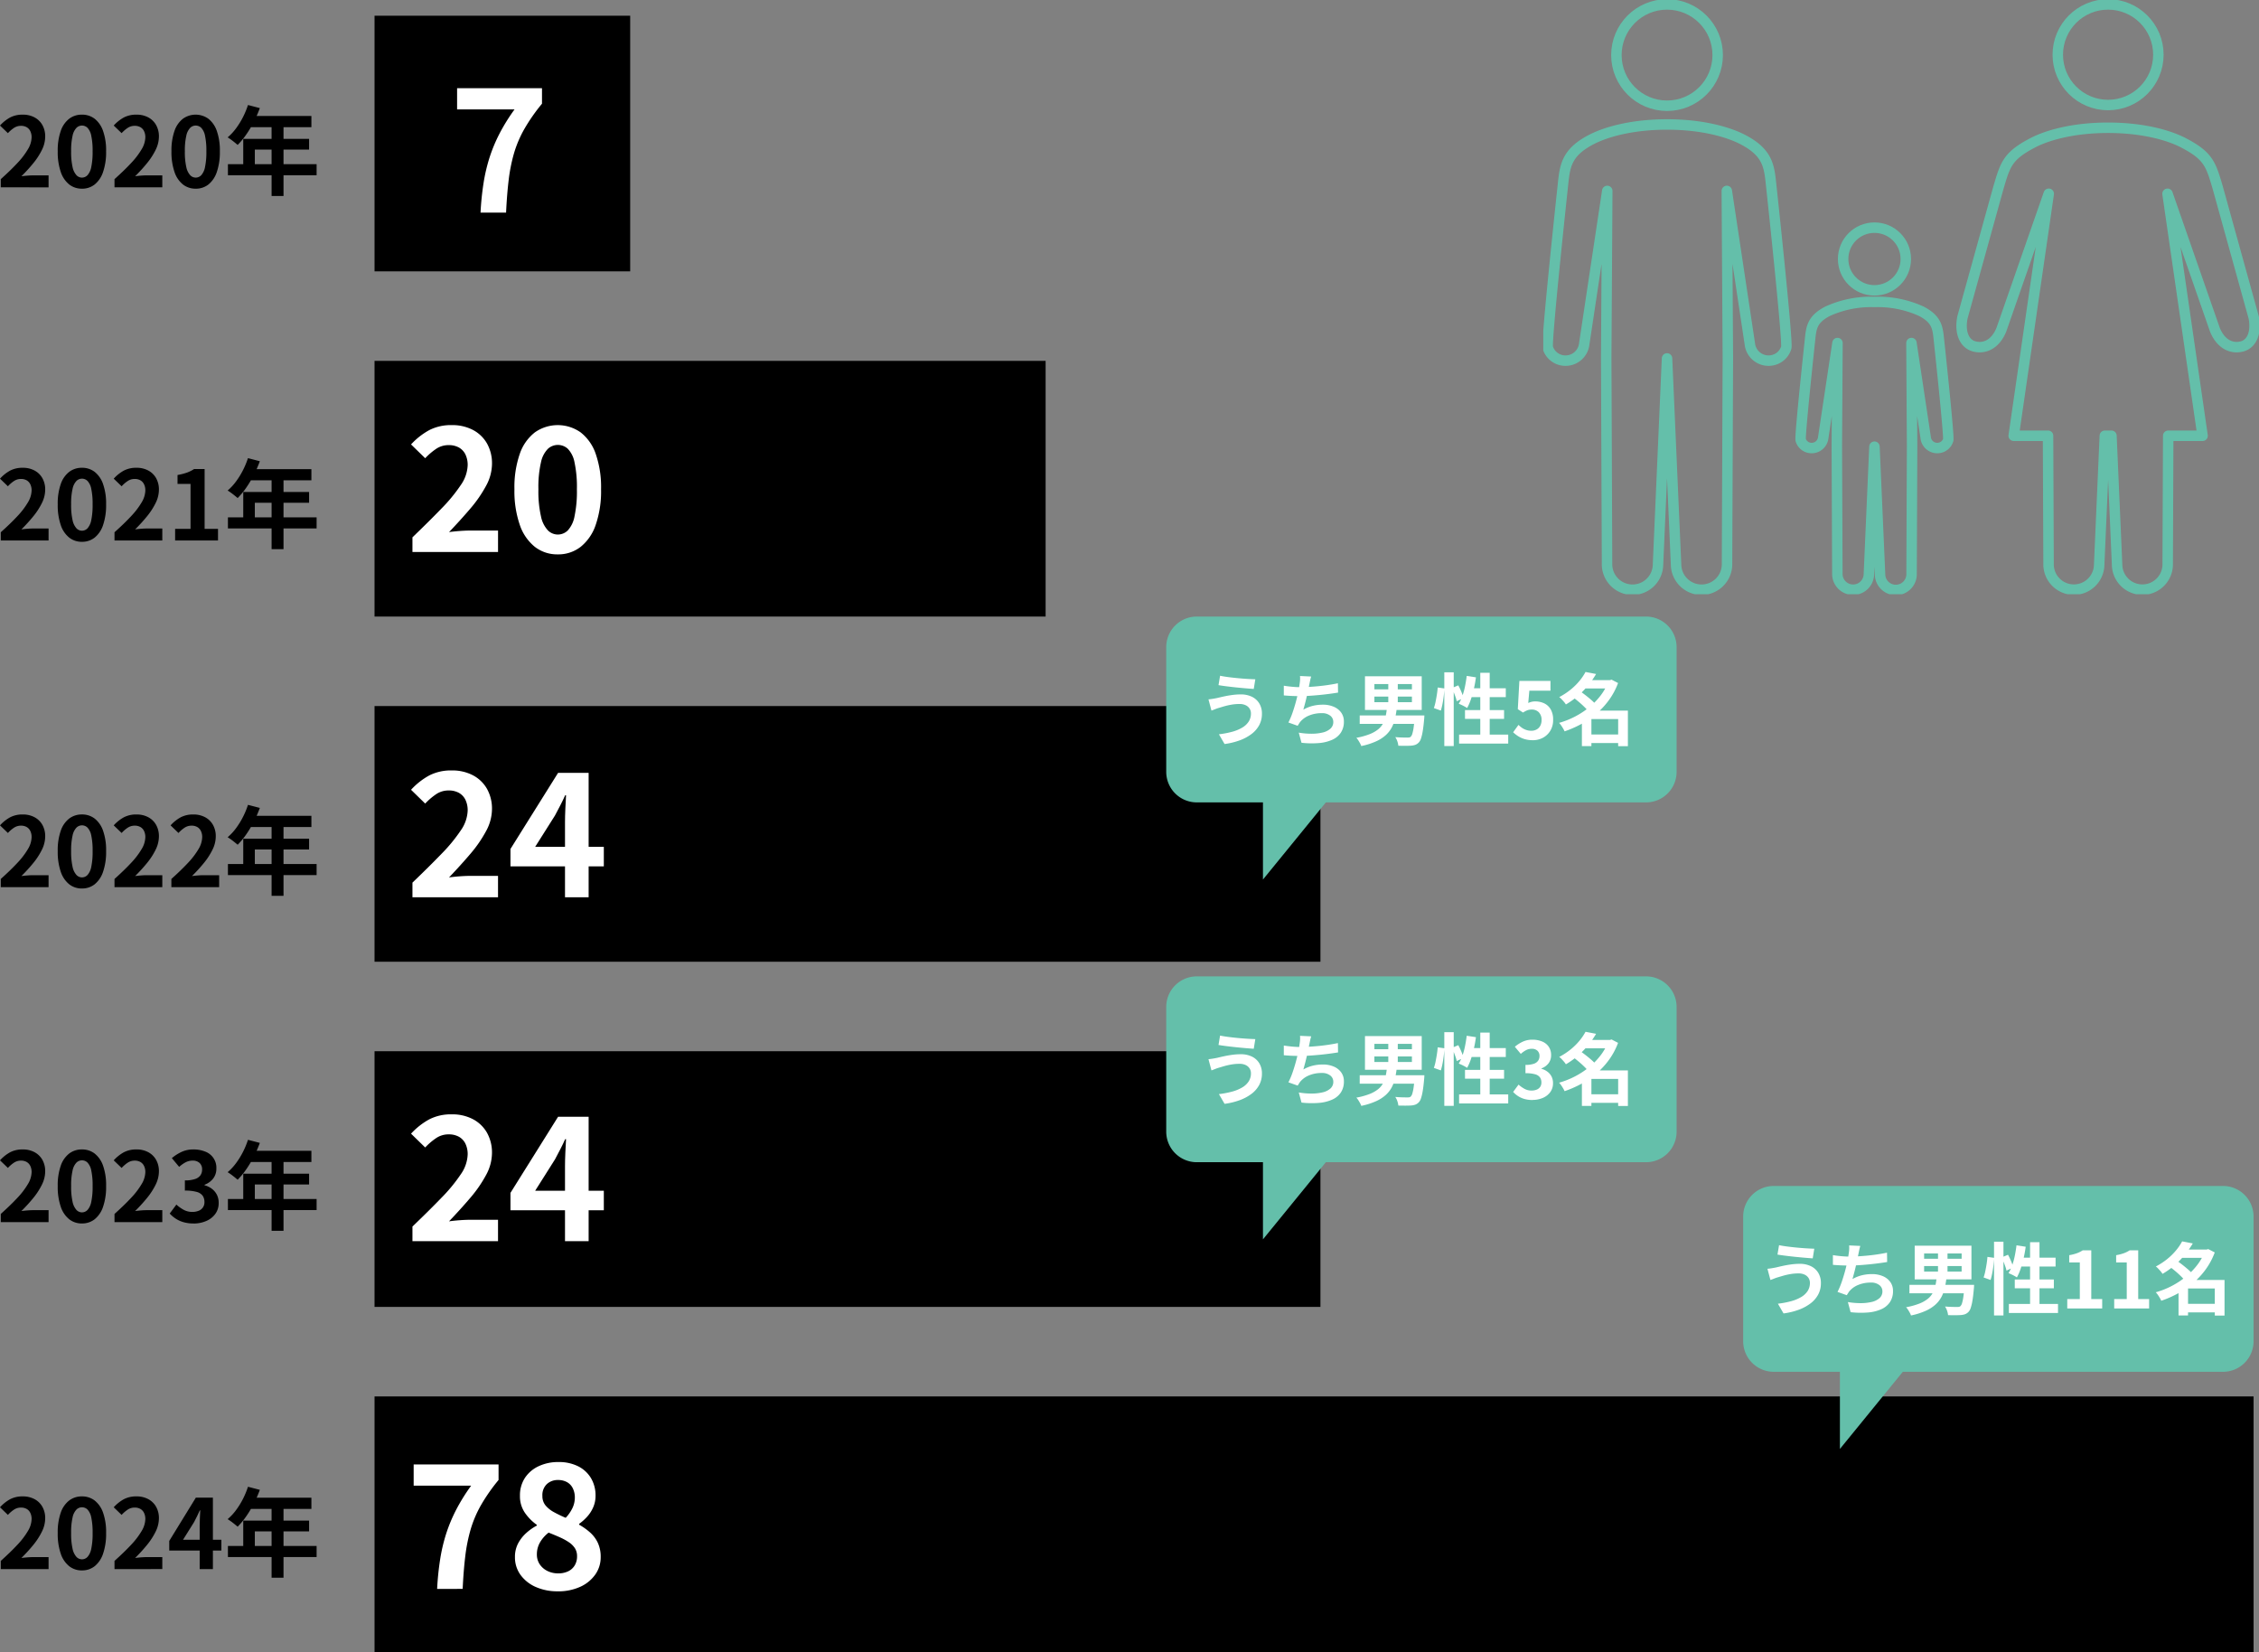 <svg xmlns="http://www.w3.org/2000/svg" xmlns:xlink="http://www.w3.org/1999/xlink" width="431.865" height="315.796" viewBox="0 0 431.865 315.796">
  <rect x="0" y="0" width="431.865" height="315.796" fill="#808080" stroke="none"/>
  <defs>
    <clipPath id="clip-path">
      <rect id="長方形_3092" data-name="長方形 3092" width="136.829" height="113.591" fill="none" stroke="#707070" stroke-width="2"/>
    </clipPath>
    <clipPath id="clip-path-2">
      <rect id="長方形_4153" data-name="長方形 4153" width="430.827" height="312.796" fill="none"/>
    </clipPath>
  </defs>
  <g id="グループ_8133" data-name="グループ 8133" transform="translate(-732 -2647)">
    <g id="グループ_7088" data-name="グループ 7088" transform="translate(1027.036 2647)">
      <g id="グループ_7087" data-name="グループ 7087" clip-path="url(#clip-path)">
        <circle id="楕円形_316" data-name="楕円形 316" cx="9.615" cy="9.615" r="9.615" transform="translate(98.362 0.844)" fill="none" stroke="#64bfaa" stroke-linecap="round" stroke-linejoin="round" stroke-width="2"/>
        <path id="パス_34064" data-name="パス 34064" d="M150.559,65.178l-6.885-24.833c-1.322-4.449-1.737-6.042-6.58-8.56-2.611-1.358-7.522-2.862-14.376-2.862s-11.766,1.5-14.376,2.862c-4.843,2.518-5.258,4.111-6.58,8.56L94.876,65.178c-.546,2.738.271,4.984,2.2,5.526,1.89.531,4.028-.264,5.23-3.15l9.067-26.012-6.7,46.255h6.567l.1,24.48a4.838,4.838,0,1,0,9.675.193l1.08-24.672h1.267l1.079,24.672a4.838,4.838,0,1,0,9.675-.193l.1-24.48h6.567l-6.7-46.254h0l9.066,26.012c1.2,2.886,3.341,3.681,5.231,3.15C150.288,70.163,151.1,67.917,150.559,65.178Z" transform="translate(-14.741 -4.502)" fill="none" stroke="#64bfaa" stroke-linecap="round" stroke-linejoin="round" stroke-width="2"/>
        <circle id="楕円形_317" data-name="楕円形 317" cx="9.683" cy="9.683" r="9.683" transform="translate(13.978 0.845)" fill="none" stroke="#64bfaa" stroke-linecap="round" stroke-linejoin="round" stroke-width="2"/>
        <path id="パス_34065" data-name="パス 34065" d="M23.815,72.9l1.727,39.414a4.873,4.873,0,1,0,9.744-.194l.158-39.45h0l-.2-31.789,4.4,29.234A3.594,3.594,0,0,0,43.612,73.3a3.5,3.5,0,0,0,3-2.473c.323-1.272-2.872-30.909-2.872-30.909-.388-3.683-.566-6.323-5.444-8.859-2.629-1.368-7.576-2.882-14.479-2.882S11.967,29.69,9.337,31.058c-4.877,2.536-5.055,5.176-5.443,8.859,0,0-3.194,29.636-2.872,30.909a3.5,3.5,0,0,0,3,2.473,3.594,3.594,0,0,0,3.966-3.182l4.4-29.234-.2,31.789h0l.158,39.45a4.873,4.873,0,1,0,9.744.194Z" transform="translate(-0.156 -4.385)" fill="none" stroke="#64bfaa" stroke-linecap="round" stroke-linejoin="round" stroke-width="2"/>
        <circle id="楕円形_318" data-name="楕円形 318" cx="5.991" cy="5.991" r="5.991" transform="translate(57.324 43.516)" fill="none" stroke="#64bfaa" stroke-linecap="round" stroke-linejoin="round" stroke-width="2"/>
        <path id="パス_34066" data-name="パス 34066" d="M72.382,96.021l1.068,24.384a3.015,3.015,0,1,0,6.028-.12l.1-24.407h0l-.122-19.667L82.176,94.3a2.225,2.225,0,0,0,2.454,1.969,2.168,2.168,0,0,0,1.855-1.53c.2-.788-1.777-19.123-1.777-19.123-.24-2.278-.35-3.912-3.367-5.481a20.112,20.112,0,0,0-8.958-1.783,20.11,20.11,0,0,0-8.958,1.783c-3.018,1.569-3.128,3.2-3.367,5.481,0,0-1.977,18.335-1.777,19.123a2.17,2.17,0,0,0,1.856,1.53A2.226,2.226,0,0,0,62.59,94.3l2.721-18.086-.122,19.667h0l.1,24.407a3.015,3.015,0,1,0,6.029.12Z" transform="translate(-9.068 -10.638)" fill="none" stroke="#64bfaa" stroke-linecap="round" stroke-linejoin="round" stroke-width="2"/>
      </g>
    </g>
    <g id="グループ_8101" data-name="グループ 8101" transform="translate(732 2650)" clip-path="url(#clip-path-2)">
      <path id="パス_37205" data-name="パス 37205" d="M.148,29.374V27.807q1.86-1.659,3.178-3.077a14.729,14.729,0,0,0,2.017-2.644,4.641,4.641,0,0,0,.7-2.275A2.64,2.64,0,0,0,5.8,18.651a1.737,1.737,0,0,0-.69-.765A2.153,2.153,0,0,0,4,17.618a2.375,2.375,0,0,0-1.355.415,6.108,6.108,0,0,0-1.133.985L0,17.563a7.415,7.415,0,0,1,1.962-1.557,5.079,5.079,0,0,1,2.386-.525,4.647,4.647,0,0,1,2.257.525,3.744,3.744,0,0,1,1.5,1.465,4.387,4.387,0,0,1,.535,2.21A5.765,5.765,0,0,1,8.024,22.2a13.136,13.136,0,0,1-1.648,2.551,30.508,30.508,0,0,1-2.285,2.506q.535-.073,1.151-.12t1.1-.046H9.286v2.285Z" transform="translate(0 3.435)"/>
      <path id="パス_37206" data-name="パス 37206" d="M13.657,29.631a3.855,3.855,0,0,1-2.423-.8,5.138,5.138,0,0,1-1.621-2.395,11.658,11.658,0,0,1-.58-3.951,11.285,11.285,0,0,1,.58-3.9,4.968,4.968,0,0,1,1.621-2.33,3.945,3.945,0,0,1,2.423-.775,3.913,3.913,0,0,1,2.433.783A5.057,5.057,0,0,1,17.7,18.6a11.168,11.168,0,0,1,.58,3.888,11.628,11.628,0,0,1-.58,3.951,5.161,5.161,0,0,1-1.612,2.395,3.846,3.846,0,0,1-2.433.8m0-2.119a1.463,1.463,0,0,0,1.069-.461,3.261,3.261,0,0,0,.718-1.555,13.771,13.771,0,0,0,.258-3.013,13.4,13.4,0,0,0-.258-2.976A3.038,3.038,0,0,0,14.726,18a1.5,1.5,0,0,0-2.11,0,3.079,3.079,0,0,0-.745,1.51,12.543,12.543,0,0,0-.276,2.976A12.887,12.887,0,0,0,11.87,25.5a3.3,3.3,0,0,0,.745,1.555,1.455,1.455,0,0,0,1.041.461" transform="translate(2.004 3.435)"/>
      <path id="パス_37207" data-name="パス 37207" d="M17.942,29.374V27.807q1.86-1.659,3.178-3.077a14.729,14.729,0,0,0,2.017-2.644,4.641,4.641,0,0,0,.7-2.275,2.64,2.64,0,0,0-.241-1.161,1.737,1.737,0,0,0-.69-.765,2.153,2.153,0,0,0-1.114-.268,2.375,2.375,0,0,0-1.355.415,6.108,6.108,0,0,0-1.133.985l-1.511-1.455a7.415,7.415,0,0,1,1.962-1.557,5.079,5.079,0,0,1,2.386-.525,4.647,4.647,0,0,1,2.257.525,3.744,3.744,0,0,1,1.5,1.465,4.387,4.387,0,0,1,.535,2.21,5.765,5.765,0,0,1-.618,2.516,13.136,13.136,0,0,1-1.648,2.551,30.508,30.508,0,0,1-2.285,2.506q.535-.073,1.151-.12t1.1-.046H27.08v2.285Z" transform="translate(3.948 3.435)"/>
      <path id="パス_37208" data-name="パス 37208" d="M31.451,29.631a3.855,3.855,0,0,1-2.423-.8,5.138,5.138,0,0,1-1.621-2.395,11.658,11.658,0,0,1-.58-3.951,11.285,11.285,0,0,1,.58-3.9,4.968,4.968,0,0,1,1.621-2.33,4.173,4.173,0,0,1,4.856.009A5.057,5.057,0,0,1,35.5,18.6a11.168,11.168,0,0,1,.58,3.888,11.628,11.628,0,0,1-.58,3.951,5.161,5.161,0,0,1-1.612,2.395,3.846,3.846,0,0,1-2.433.8m0-2.119a1.463,1.463,0,0,0,1.069-.461,3.261,3.261,0,0,0,.718-1.555,13.771,13.771,0,0,0,.258-3.013,13.4,13.4,0,0,0-.258-2.976A3.038,3.038,0,0,0,32.52,18a1.5,1.5,0,0,0-2.11,0,3.079,3.079,0,0,0-.745,1.51,12.543,12.543,0,0,0-.276,2.976,12.887,12.887,0,0,0,.276,3.013,3.3,3.3,0,0,0,.745,1.555,1.455,1.455,0,0,0,1.041.461" transform="translate(5.952 3.435)"/>
      <path id="パス_37209" data-name="パス 37209" d="M39.506,13.973l2.267.59A23.445,23.445,0,0,1,40.6,17.234a20.691,20.691,0,0,1-1.455,2.424A14.731,14.731,0,0,1,37.534,21.6c-.148-.123-.337-.28-.571-.47s-.47-.371-.71-.545-.451-.312-.635-.423a10.334,10.334,0,0,0,1.585-1.7,14.863,14.863,0,0,0,1.326-2.137,15.734,15.734,0,0,0,.977-2.35M35.673,25.286H52.625V27.4H35.673ZM38.6,20.44H51.187V22.5H40.815v3.87H38.6Zm1.307-4.367H51.629v2.138H38.842Zm4.109,1.106H46.3V31.366H44.02Z" transform="translate(7.902 3.1)"/>
      <path id="パス_37210" data-name="パス 37210" d="M.148,84.618V83.051q1.86-1.659,3.178-3.077A14.728,14.728,0,0,0,5.343,77.33a4.641,4.641,0,0,0,.7-2.275A2.64,2.64,0,0,0,5.8,73.895a1.737,1.737,0,0,0-.69-.765A2.153,2.153,0,0,0,4,72.862a2.375,2.375,0,0,0-1.355.415,6.108,6.108,0,0,0-1.133.985L0,72.807A7.415,7.415,0,0,1,1.962,71.25a5.079,5.079,0,0,1,2.386-.525,4.647,4.647,0,0,1,2.257.525,3.744,3.744,0,0,1,1.5,1.465,4.387,4.387,0,0,1,.535,2.21,5.765,5.765,0,0,1-.618,2.516,13.136,13.136,0,0,1-1.648,2.551A30.508,30.508,0,0,1,4.091,82.5q.535-.073,1.151-.12t1.1-.046H9.286v2.285Z" transform="translate(0 15.691)"/>
      <path id="パス_37211" data-name="パス 37211" d="M13.657,84.875a3.855,3.855,0,0,1-2.423-.8,5.138,5.138,0,0,1-1.621-2.395,11.658,11.658,0,0,1-.58-3.951,11.285,11.285,0,0,1,.58-3.9,4.968,4.968,0,0,1,1.621-2.33,3.945,3.945,0,0,1,2.423-.775,3.913,3.913,0,0,1,2.433.783A5.057,5.057,0,0,1,17.7,73.84a11.168,11.168,0,0,1,.58,3.888,11.628,11.628,0,0,1-.58,3.951,5.161,5.161,0,0,1-1.612,2.395,3.846,3.846,0,0,1-2.433.8m0-2.119a1.463,1.463,0,0,0,1.069-.461,3.261,3.261,0,0,0,.718-1.555,13.771,13.771,0,0,0,.258-3.013,13.4,13.4,0,0,0-.258-2.976,3.038,3.038,0,0,0-.718-1.51,1.5,1.5,0,0,0-2.11,0,3.079,3.079,0,0,0-.745,1.51,12.543,12.543,0,0,0-.276,2.976,12.887,12.887,0,0,0,.276,3.013,3.3,3.3,0,0,0,.745,1.555,1.455,1.455,0,0,0,1.041.461" transform="translate(2.004 15.691)"/>
      <path id="パス_37212" data-name="パス 37212" d="M17.942,84.618V83.051q1.86-1.659,3.178-3.077a14.728,14.728,0,0,0,2.017-2.644,4.641,4.641,0,0,0,.7-2.275,2.64,2.64,0,0,0-.241-1.161,1.737,1.737,0,0,0-.69-.765,2.153,2.153,0,0,0-1.114-.268,2.375,2.375,0,0,0-1.355.415,6.108,6.108,0,0,0-1.133.985l-1.511-1.455a7.415,7.415,0,0,1,1.962-1.557,5.079,5.079,0,0,1,2.386-.525,4.647,4.647,0,0,1,2.257.525,3.744,3.744,0,0,1,1.5,1.465,4.387,4.387,0,0,1,.535,2.21,5.765,5.765,0,0,1-.618,2.516,13.136,13.136,0,0,1-1.648,2.551A30.508,30.508,0,0,1,21.885,82.5q.535-.073,1.151-.12t1.1-.046H27.08v2.285Z" transform="translate(3.948 15.691)"/>
      <path id="パス_37213" data-name="パス 37213" d="M27.4,84.574V82.362h2.948v-8.6H27.86V72.063a11.346,11.346,0,0,0,1.779-.451,6.5,6.5,0,0,0,1.39-.692h2.009V82.362H35.6v2.212Z" transform="translate(6.079 15.734)"/>
      <path id="パス_37214" data-name="パス 37214" d="M39.506,69.218l2.267.589A23.351,23.351,0,0,1,40.6,72.478,20.692,20.692,0,0,1,39.147,74.9a14.652,14.652,0,0,1-1.613,1.944c-.148-.123-.337-.28-.571-.47s-.47-.371-.71-.544-.451-.313-.635-.424A10.334,10.334,0,0,0,37.2,73.7a14.864,14.864,0,0,0,1.326-2.137,15.774,15.774,0,0,0,.977-2.348M35.673,80.53H52.625v2.119H35.673Zm2.93-4.846H51.187v2.064H40.815v3.87H38.6Zm1.307-4.367H51.629v2.138H38.842Zm4.109,1.107H46.3V86.611H44.02Z" transform="translate(7.902 15.357)"/>
      <path id="パス_37215" data-name="パス 37215" d="M.148,138.856v-1.566q1.86-1.659,3.178-3.077a14.729,14.729,0,0,0,2.017-2.644,4.641,4.641,0,0,0,.7-2.275,2.64,2.64,0,0,0-.241-1.161,1.737,1.737,0,0,0-.69-.765A2.153,2.153,0,0,0,4,127.1a2.375,2.375,0,0,0-1.355.415,6.108,6.108,0,0,0-1.133.985L0,127.045a7.415,7.415,0,0,1,1.962-1.557,5.079,5.079,0,0,1,2.386-.525,4.648,4.648,0,0,1,2.257.525,3.744,3.744,0,0,1,1.5,1.465,4.387,4.387,0,0,1,.535,2.21,5.765,5.765,0,0,1-.618,2.516,13.136,13.136,0,0,1-1.648,2.551,30.512,30.512,0,0,1-2.285,2.506q.535-.073,1.151-.12t1.1-.046H9.286v2.285Z" transform="translate(0 27.724)"/>
      <path id="パス_37216" data-name="パス 37216" d="M13.657,139.112a3.855,3.855,0,0,1-2.423-.8,5.138,5.138,0,0,1-1.621-2.395,11.658,11.658,0,0,1-.58-3.952,11.285,11.285,0,0,1,.58-3.9,4.968,4.968,0,0,1,1.621-2.33,3.945,3.945,0,0,1,2.423-.775,3.913,3.913,0,0,1,2.433.783,5.057,5.057,0,0,1,1.612,2.331,11.168,11.168,0,0,1,.58,3.888,11.628,11.628,0,0,1-.58,3.952,5.161,5.161,0,0,1-1.612,2.395,3.846,3.846,0,0,1-2.433.8m0-2.119a1.463,1.463,0,0,0,1.069-.461,3.261,3.261,0,0,0,.718-1.555,13.771,13.771,0,0,0,.258-3.013,13.4,13.4,0,0,0-.258-2.976,3.038,3.038,0,0,0-.718-1.51,1.5,1.5,0,0,0-2.11,0,3.079,3.079,0,0,0-.745,1.51,12.543,12.543,0,0,0-.276,2.976,12.888,12.888,0,0,0,.276,3.013,3.3,3.3,0,0,0,.745,1.555,1.455,1.455,0,0,0,1.041.461" transform="translate(2.004 27.724)"/>
      <path id="パス_37217" data-name="パス 37217" d="M17.942,138.856v-1.566q1.86-1.659,3.178-3.077a14.729,14.729,0,0,0,2.017-2.644,4.641,4.641,0,0,0,.7-2.275,2.64,2.64,0,0,0-.241-1.161,1.737,1.737,0,0,0-.69-.765,2.153,2.153,0,0,0-1.114-.268,2.375,2.375,0,0,0-1.355.415,6.108,6.108,0,0,0-1.133.985l-1.511-1.455a7.415,7.415,0,0,1,1.962-1.557,5.079,5.079,0,0,1,2.386-.525,4.648,4.648,0,0,1,2.257.525,3.744,3.744,0,0,1,1.5,1.465,4.387,4.387,0,0,1,.535,2.21,5.765,5.765,0,0,1-.618,2.516,13.136,13.136,0,0,1-1.648,2.551,30.511,30.511,0,0,1-2.285,2.506q.535-.073,1.151-.12t1.1-.046H27.08v2.285Z" transform="translate(3.948 27.724)"/>
      <path id="パス_37218" data-name="パス 37218" d="M26.839,138.856v-1.566q1.858-1.659,3.178-3.077a14.717,14.717,0,0,0,2.016-2.644,4.644,4.644,0,0,0,.7-2.275,2.64,2.64,0,0,0-.241-1.161,1.733,1.733,0,0,0-.692-.765,2.149,2.149,0,0,0-1.113-.268,2.382,2.382,0,0,0-1.356.415,6.148,6.148,0,0,0-1.133.985l-1.51-1.455a7.416,7.416,0,0,1,1.962-1.557,5.079,5.079,0,0,1,2.386-.525,4.651,4.651,0,0,1,2.257.525,3.744,3.744,0,0,1,1.5,1.465,4.387,4.387,0,0,1,.535,2.21,5.75,5.75,0,0,1-.619,2.516,13.07,13.07,0,0,1-1.647,2.551,30.532,30.532,0,0,1-2.286,2.506q.537-.073,1.152-.12t1.1-.046h2.948v2.285Z" transform="translate(5.922 27.724)"/>
      <path id="パス_37219" data-name="パス 37219" d="M39.506,123.455l2.267.589a23.461,23.461,0,0,1-1.171,2.672,20.573,20.573,0,0,1-1.455,2.423,14.572,14.572,0,0,1-1.613,1.944c-.148-.123-.337-.28-.571-.47s-.47-.371-.71-.544-.451-.313-.635-.424a10.275,10.275,0,0,0,1.585-1.7,14.863,14.863,0,0,0,1.326-2.137,15.787,15.787,0,0,0,.977-2.35m-3.833,11.313H52.625v2.119H35.673Zm2.93-4.846H51.187v2.063H40.815v3.87H38.6Zm1.307-4.367H51.629v2.138H38.842Zm4.109,1.106H46.3v14.187H44.02Z" transform="translate(7.902 27.39)"/>
      <path id="パス_37220" data-name="パス 37220" d="M.148,191.26v-1.566q1.86-1.659,3.178-3.077a14.729,14.729,0,0,0,2.017-2.644,4.641,4.641,0,0,0,.7-2.275,2.64,2.64,0,0,0-.241-1.161,1.737,1.737,0,0,0-.69-.765A2.153,2.153,0,0,0,4,179.5a2.375,2.375,0,0,0-1.355.415,6.11,6.11,0,0,0-1.133.985L0,179.449a7.415,7.415,0,0,1,1.962-1.557,5.079,5.079,0,0,1,2.386-.525,4.647,4.647,0,0,1,2.257.525,3.744,3.744,0,0,1,1.5,1.465,4.387,4.387,0,0,1,.535,2.21,5.765,5.765,0,0,1-.618,2.516,13.136,13.136,0,0,1-1.648,2.551,30.507,30.507,0,0,1-2.285,2.506q.535-.073,1.151-.12t1.1-.046H9.286v2.285Z" transform="translate(0 39.35)"/>
      <path id="パス_37221" data-name="パス 37221" d="M13.657,191.517a3.855,3.855,0,0,1-2.423-.8,5.138,5.138,0,0,1-1.621-2.395,11.658,11.658,0,0,1-.58-3.951,11.285,11.285,0,0,1,.58-3.9,4.968,4.968,0,0,1,1.621-2.33,3.945,3.945,0,0,1,2.423-.775,3.912,3.912,0,0,1,2.433.783,5.057,5.057,0,0,1,1.612,2.331,11.168,11.168,0,0,1,.58,3.888,11.628,11.628,0,0,1-.58,3.951,5.161,5.161,0,0,1-1.612,2.395,3.846,3.846,0,0,1-2.433.8m0-2.119a1.463,1.463,0,0,0,1.069-.461,3.261,3.261,0,0,0,.718-1.555,13.771,13.771,0,0,0,.258-3.013,13.4,13.4,0,0,0-.258-2.976,3.039,3.039,0,0,0-.718-1.51,1.5,1.5,0,0,0-2.11,0,3.079,3.079,0,0,0-.745,1.51,12.543,12.543,0,0,0-.276,2.976,12.887,12.887,0,0,0,.276,3.013,3.3,3.3,0,0,0,.745,1.555,1.455,1.455,0,0,0,1.041.461" transform="translate(2.004 39.35)"/>
      <path id="パス_37222" data-name="パス 37222" d="M17.942,191.26v-1.566q1.86-1.659,3.178-3.077a14.729,14.729,0,0,0,2.017-2.644,4.641,4.641,0,0,0,.7-2.275,2.64,2.64,0,0,0-.241-1.161,1.737,1.737,0,0,0-.69-.765,2.153,2.153,0,0,0-1.114-.268,2.375,2.375,0,0,0-1.355.415,6.11,6.11,0,0,0-1.133.985l-1.511-1.455a7.415,7.415,0,0,1,1.962-1.557,5.079,5.079,0,0,1,2.386-.525,4.647,4.647,0,0,1,2.257.525,3.744,3.744,0,0,1,1.5,1.465,4.387,4.387,0,0,1,.535,2.21,5.765,5.765,0,0,1-.618,2.516,13.136,13.136,0,0,1-1.648,2.551,30.507,30.507,0,0,1-2.285,2.506q.535-.073,1.151-.12t1.1-.046H27.08v2.285Z" transform="translate(3.948 39.35)"/>
      <path id="パス_37223" data-name="パス 37223" d="M31.106,191.517a6.788,6.788,0,0,1-1.916-.248,5.492,5.492,0,0,1-1.5-.683,5.83,5.83,0,0,1-1.134-.966l1.272-1.713a7.362,7.362,0,0,0,1.372.986,3.393,3.393,0,0,0,1.668.413,3.153,3.153,0,0,0,1.226-.22,1.708,1.708,0,0,0,1.1-1.676,2.075,2.075,0,0,0-.323-1.171,2.039,2.039,0,0,0-1.133-.747,7.924,7.924,0,0,0-2.285-.258v-1.953a5.825,5.825,0,0,0,1.971-.268,1.988,1.988,0,0,0,1.023-.737,1.937,1.937,0,0,0,.3-1.078,1.626,1.626,0,0,0-.479-1.244,1.888,1.888,0,0,0-1.345-.452,2.842,2.842,0,0,0-1.335.324,5.871,5.871,0,0,0-1.226.874l-1.4-1.676a8.372,8.372,0,0,1,1.9-1.207,5.252,5.252,0,0,1,2.193-.451,5.91,5.91,0,0,1,2.312.424A3.267,3.267,0,0,1,35.473,181a3.086,3.086,0,0,1-.59,1.9,3.7,3.7,0,0,1-1.676,1.216v.093a4.1,4.1,0,0,1,1.372.654,3.266,3.266,0,0,1,.977,1.134,3.345,3.345,0,0,1,.359,1.584,3.463,3.463,0,0,1-.655,2.119,4.156,4.156,0,0,1-1.75,1.354,6.026,6.026,0,0,1-2.4.47" transform="translate(5.891 39.35)"/>
      <path id="パス_37224" data-name="パス 37224" d="M39.506,175.859l2.267.59A23.445,23.445,0,0,1,40.6,179.12a20.572,20.572,0,0,1-1.455,2.423,14.577,14.577,0,0,1-1.613,1.944l-.571-.47q-.35-.284-.71-.544c-.239-.171-.451-.313-.635-.423a10.335,10.335,0,0,0,1.585-1.7,14.864,14.864,0,0,0,1.326-2.137,15.787,15.787,0,0,0,.977-2.35m-3.833,11.313H52.625v2.119H35.673Zm2.93-4.846H51.187v2.064H40.815v3.87H38.6Zm1.307-4.367H51.629V180.1H38.842Zm4.109,1.106H46.3v14.187H44.02Z" transform="translate(7.902 39.016)"/>
      <rect id="長方形_4148" data-name="長方形 4148" width="48.874" height="48.874" transform="translate(71.601)"/>
      <rect id="長方形_4149" data-name="長方形 4149" width="128.295" height="48.874" transform="translate(71.601 65.98)"/>
      <rect id="長方形_4150" data-name="長方形 4150" width="180.835" height="48.874" transform="translate(71.601 131.961)"/>
      <rect id="長方形_4151" data-name="長方形 4151" width="180.835" height="48.874" transform="translate(71.601 197.941)"/>
      <path id="パス_37225" data-name="パス 37225" d="M76,35.125a54.526,54.526,0,0,1,.578-5.658,32.928,32.928,0,0,1,1.153-4.9,30.183,30.183,0,0,1,1.9-4.553A36.352,36.352,0,0,1,82.5,15.4H71.518V11.339H87.749v2.969a34.69,34.69,0,0,0-3.365,4.817A21.905,21.905,0,0,0,82.4,23.776a31.859,31.859,0,0,0-1.023,5.129q-.33,2.757-.495,6.219Z" transform="translate(15.867 2.516)" fill="#fff"/>
      <path id="パス_37226" data-name="パス 37226" d="M64.581,88.3v-2.8Q67.748,82.458,70.123,80a30.923,30.923,0,0,0,3.695-4.488,7.029,7.029,0,0,0,1.32-3.777,4.624,4.624,0,0,0-.429-2.078,3.057,3.057,0,0,0-1.238-1.32,3.967,3.967,0,0,0-2-.462,4.2,4.2,0,0,0-2.425.759,12.208,12.208,0,0,0-2.028,1.748l-2.705-2.639A13.538,13.538,0,0,1,67.83,64.99a9.093,9.093,0,0,1,4.273-.941,8.457,8.457,0,0,1,4.041.924,6.639,6.639,0,0,1,2.689,2.589,7.717,7.717,0,0,1,.957,3.91,8.9,8.9,0,0,1-1.139,4.19,24.492,24.492,0,0,1-3,4.339q-1.866,2.194-4.075,4.5.924-.132,2.045-.214t1.979-.083h5.344V88.3Z" transform="translate(14.269 14.21)" fill="#fff"/>
      <path id="パス_37227" data-name="パス 37227" d="M88.771,88.758A6.955,6.955,0,0,1,84.4,87.324a9.113,9.113,0,0,1-2.887-4.207,19.731,19.731,0,0,1-1.023-6.795,19.432,19.432,0,0,1,1.023-6.78A8.787,8.787,0,0,1,84.4,65.436a7.588,7.588,0,0,1,8.742,0,8.8,8.8,0,0,1,2.886,4.107,19.432,19.432,0,0,1,1.023,6.78,19.731,19.731,0,0,1-1.023,6.795,9.129,9.129,0,0,1-2.886,4.207,6.961,6.961,0,0,1-4.372,1.434m0-3.793a2.709,2.709,0,0,0,1.913-.776,5.4,5.4,0,0,0,1.287-2.672,22.959,22.959,0,0,0,.462-5.2,22.475,22.475,0,0,0-.462-5.179,5.019,5.019,0,0,0-1.287-2.574,2.819,2.819,0,0,0-3.777,0,5.111,5.111,0,0,0-1.337,2.574,21.028,21.028,0,0,0-.495,5.179,21.479,21.479,0,0,0,.495,5.2,5.5,5.5,0,0,0,1.337,2.672,2.689,2.689,0,0,0,1.863.776" transform="translate(17.857 14.21)" fill="#fff"/>
      <path id="パス_37228" data-name="パス 37228" d="M64.581,142.319v-2.8q3.167-3.035,5.542-5.492a30.923,30.923,0,0,0,3.695-4.488,7.029,7.029,0,0,0,1.32-3.777,4.624,4.624,0,0,0-.429-2.078,3.057,3.057,0,0,0-1.238-1.32,3.967,3.967,0,0,0-2-.462,4.2,4.2,0,0,0-2.425.759,12.208,12.208,0,0,0-2.028,1.748l-2.705-2.639a13.538,13.538,0,0,1,3.513-2.754,9.093,9.093,0,0,1,4.273-.941,8.457,8.457,0,0,1,4.041.924,6.639,6.639,0,0,1,2.689,2.589,7.717,7.717,0,0,1,.957,3.91,8.9,8.9,0,0,1-1.139,4.19,24.492,24.492,0,0,1-3,4.339q-1.866,2.194-4.075,4.5.924-.132,2.045-.214t1.979-.083h5.344v4.091Z" transform="translate(14.269 26.195)" fill="#fff"/>
      <path id="パス_37229" data-name="パス 37229" d="M90.294,142.235V127.884q0-1.089.066-2.573t.132-2.573h-.165q-.429.957-.924,1.913T88.38,126.6l-3.794,6h13.13v3.728H79.869V133l9.105-14.549h5.839v23.786Z" transform="translate(17.72 26.279)" fill="#fff"/>
      <path id="パス_37230" data-name="パス 37230" d="M64.581,196.12v-2.8q3.167-3.035,5.542-5.493a30.854,30.854,0,0,0,3.695-4.487,7.033,7.033,0,0,0,1.32-3.778,4.615,4.615,0,0,0-.429-2.077,3.054,3.054,0,0,0-1.238-1.321,3.98,3.98,0,0,0-2-.461,4.2,4.2,0,0,0-2.425.759,12.144,12.144,0,0,0-2.028,1.747l-2.705-2.639a13.532,13.532,0,0,1,3.513-2.753,9.078,9.078,0,0,1,4.273-.942,8.457,8.457,0,0,1,4.041.924,6.647,6.647,0,0,1,2.689,2.589,7.717,7.717,0,0,1,.957,3.91,8.9,8.9,0,0,1-1.139,4.19,24.448,24.448,0,0,1-3,4.339q-1.866,2.194-4.075,4.5.924-.132,2.045-.213c.748-.055,1.408-.084,1.979-.084h5.344v4.091Z" transform="translate(14.269 38.131)" fill="#fff"/>
      <path id="パス_37231" data-name="パス 37231" d="M90.294,196.036V181.685c0-.725.022-1.584.066-2.572s.087-1.849.132-2.574h-.165q-.429.959-.924,1.913T88.38,180.4l-3.794,6h13.13v3.728H79.869V186.8l9.105-14.549h5.839v23.785Z" transform="translate(17.72 38.215)" fill="#fff"/>
      <path id="パス_37232" data-name="パス 37232" d="M.148,245.537V243.97q1.86-1.659,3.178-3.077a14.729,14.729,0,0,0,2.017-2.644,4.641,4.641,0,0,0,.7-2.275,2.64,2.64,0,0,0-.241-1.161,1.737,1.737,0,0,0-.69-.765A2.153,2.153,0,0,0,4,233.781a2.375,2.375,0,0,0-1.355.415,6.107,6.107,0,0,0-1.133.985L0,233.726a7.415,7.415,0,0,1,1.962-1.557,5.079,5.079,0,0,1,2.386-.525,4.647,4.647,0,0,1,2.257.525,3.744,3.744,0,0,1,1.5,1.465,4.387,4.387,0,0,1,.535,2.21,5.765,5.765,0,0,1-.618,2.516,13.136,13.136,0,0,1-1.648,2.551,30.506,30.506,0,0,1-2.285,2.506q.535-.073,1.151-.12t1.1-.046H9.286v2.285Z" transform="translate(0 51.392)"/>
      <path id="パス_37233" data-name="パス 37233" d="M13.657,245.794a3.854,3.854,0,0,1-2.423-.8A5.138,5.138,0,0,1,9.612,242.6a11.658,11.658,0,0,1-.58-3.951,11.285,11.285,0,0,1,.58-3.9,4.968,4.968,0,0,1,1.621-2.33,3.945,3.945,0,0,1,2.423-.775,3.913,3.913,0,0,1,2.433.783,5.057,5.057,0,0,1,1.612,2.331,11.168,11.168,0,0,1,.58,3.888,11.628,11.628,0,0,1-.58,3.951,5.161,5.161,0,0,1-1.612,2.395,3.846,3.846,0,0,1-2.433.8m0-2.119a1.463,1.463,0,0,0,1.069-.461,3.261,3.261,0,0,0,.718-1.555,13.771,13.771,0,0,0,.258-3.013,13.4,13.4,0,0,0-.258-2.976,3.038,3.038,0,0,0-.718-1.51,1.5,1.5,0,0,0-2.11,0,3.078,3.078,0,0,0-.745,1.51,12.543,12.543,0,0,0-.276,2.976,12.887,12.887,0,0,0,.276,3.013,3.3,3.3,0,0,0,.745,1.555,1.455,1.455,0,0,0,1.041.461" transform="translate(2.004 51.392)"/>
      <path id="パス_37234" data-name="パス 37234" d="M17.942,245.537V243.97q1.86-1.659,3.178-3.077a14.729,14.729,0,0,0,2.017-2.644,4.641,4.641,0,0,0,.7-2.275,2.64,2.64,0,0,0-.241-1.161,1.737,1.737,0,0,0-.69-.765,2.153,2.153,0,0,0-1.114-.268,2.375,2.375,0,0,0-1.355.415,6.107,6.107,0,0,0-1.133.985l-1.511-1.455a7.415,7.415,0,0,1,1.962-1.557,5.079,5.079,0,0,1,2.386-.525,4.647,4.647,0,0,1,2.257.525,3.744,3.744,0,0,1,1.5,1.465,4.387,4.387,0,0,1,.535,2.21,5.765,5.765,0,0,1-.618,2.516,13.136,13.136,0,0,1-1.648,2.551,30.506,30.506,0,0,1-2.285,2.506q.535-.073,1.151-.12t1.1-.046H27.08v2.285Z" transform="translate(3.948 51.392)"/>
      <path id="パス_37235" data-name="パス 37235" d="M32.3,245.493V237.11c0-.393.012-.863.037-1.41s.049-1.023.073-1.428H32.32q-.24.554-.516,1.107c-.185.367-.375.743-.572,1.124l-2.119,3.389h7.334v2.063H26.48v-1.841l5.084-8.273h3.262v13.653Z" transform="translate(5.875 51.436)"/>
      <path id="パス_37236" data-name="パス 37236" d="M39.506,230.136l2.267.59A23.35,23.35,0,0,1,40.6,233.4a20.694,20.694,0,0,1-1.455,2.424,14.731,14.731,0,0,1-1.613,1.944c-.148-.123-.337-.28-.571-.47s-.47-.371-.71-.544-.451-.313-.635-.424a10.332,10.332,0,0,0,1.585-1.7,14.862,14.862,0,0,0,1.326-2.137,15.734,15.734,0,0,0,.977-2.35m-3.833,11.313H52.625v2.119H35.673ZM38.6,236.6H51.187v2.064H40.815v3.87H38.6Zm1.307-4.367H51.629v2.138H38.842Zm4.109,1.106H46.3v14.187H44.02Z" transform="translate(7.902 51.058)"/>
      <rect id="長方形_4152" data-name="長方形 4152" width="359.227" height="48.874" transform="translate(71.601 263.922)"/>
      <path id="パス_37237" data-name="パス 37237" d="M69.209,250.434a54.533,54.533,0,0,1,.578-5.658,32.928,32.928,0,0,1,1.153-4.9,30.185,30.185,0,0,1,1.9-4.553,36.356,36.356,0,0,1,2.87-4.619H64.722v-4.058H80.953v2.969a34.691,34.691,0,0,0-3.365,4.817,21.9,21.9,0,0,0-1.979,4.652,31.858,31.858,0,0,0-1.023,5.129q-.33,2.757-.495,6.219Z" transform="translate(14.359 50.284)" fill="#fff"/>
      <path id="パス_37238" data-name="パス 37238" d="M88.753,250.98a10.191,10.191,0,0,1-4.19-.825,7.069,7.069,0,0,1-2.92-2.308,5.662,5.662,0,0,1-1.072-3.4,5.49,5.49,0,0,1,.594-2.606,7.257,7.257,0,0,1,1.535-1.979,9.978,9.978,0,0,1,2.061-1.452v-.132a9.3,9.3,0,0,1-2.309-2.342,5.536,5.536,0,0,1-.924-3.2,6.06,6.06,0,0,1,.957-3.447,6.35,6.35,0,0,1,2.622-2.227,8.7,8.7,0,0,1,3.778-.792,8.194,8.194,0,0,1,3.761.808,5.974,5.974,0,0,1,2.458,2.26,6.47,6.47,0,0,1,.874,3.4,5.414,5.414,0,0,1-.445,2.177,6.537,6.537,0,0,1-1.172,1.814,9.456,9.456,0,0,1-1.518,1.353v.165A11.966,11.966,0,0,1,94.9,239.7a6.2,6.2,0,0,1,1.5,1.979,6.294,6.294,0,0,1,.561,2.771,5.675,5.675,0,0,1-1.04,3.332,7.053,7.053,0,0,1-2.886,2.342,10.086,10.086,0,0,1-4.289.858m.1-3.431a4.338,4.338,0,0,0,1.863-.379,2.936,2.936,0,0,0,1.271-1.122,3.275,3.275,0,0,0,.462-1.766,2.765,2.765,0,0,0-.413-1.551A4.1,4.1,0,0,0,90.9,241.61a11.336,11.336,0,0,0-1.715-.941q-.99-.445-2.177-.907a6.362,6.362,0,0,0-1.617,1.814,4.5,4.5,0,0,0-.627,2.342,3.31,3.31,0,0,0,.545,1.9,3.738,3.738,0,0,0,1.467,1.271,4.58,4.58,0,0,0,2.078.462m1.419-10.623a7.342,7.342,0,0,0,1.3-1.88,4.691,4.691,0,0,0,.446-2.012,3.907,3.907,0,0,0-.379-1.733,2.7,2.7,0,0,0-1.106-1.186,3.473,3.473,0,0,0-1.748-.413,3.034,3.034,0,0,0-2.111.776,2.889,2.889,0,0,0-.858,2.259,2.771,2.771,0,0,0,.594,1.814,5.478,5.478,0,0,0,1.6,1.287,22.942,22.942,0,0,0,2.26,1.089" transform="translate(17.875 50.2)" fill="#fff"/>
      <path id="パス_37239" data-name="パス 37239" d="M364.474,218.6H278.584a5.842,5.842,0,0,1-5.842-5.842V188.922a5.843,5.843,0,0,1,5.842-5.843h85.891a5.842,5.842,0,0,1,5.842,5.843V212.76a5.842,5.842,0,0,1-5.842,5.842" transform="translate(60.51 40.618)" fill="#64bfaa"/>
      <path id="パス_37240" data-name="パス 37240" d="M287.877,204.58v24.682l22.625-27.75" transform="translate(63.868 44.707)" fill="#64bfaa"/>
      <path id="パス_37241" data-name="パス 37241" d="M284.658,199.54a1.692,1.692,0,0,0-.248-.9,1.775,1.775,0,0,0-.736-.652,2.633,2.633,0,0,0-1.207-.248,9,9,0,0,0-1.568.134,13.141,13.141,0,0,0-1.35.308c-.4.116-.723.213-.984.292a7.183,7.183,0,0,0-.727.249c-.266.105-.508.2-.728.276l-.571-2.146c.26-.018.541-.055.841-.105s.569-.1.81-.149q.555-.136,1.268-.293t1.553-.277a12.161,12.161,0,0,1,1.711-.12,4.764,4.764,0,0,1,2.108.442,3.353,3.353,0,0,1,1.417,1.268,3.712,3.712,0,0,1,.511,2,4.519,4.519,0,0,1-.525,2.175,5.261,5.261,0,0,1-1.486,1.7,8.733,8.733,0,0,1-2.265,1.207,13.532,13.532,0,0,1-2.865.69l-1.081-1.861a16.987,16.987,0,0,0,2.529-.479,7.7,7.7,0,0,0,1.935-.8,3.709,3.709,0,0,0,1.23-1.155,2.819,2.819,0,0,0,.428-1.553m-5.9-7.2q.645.136,1.553.255t1.876.21q.966.09,1.845.143t1.463.067l-.3,1.845q-.662-.044-1.546-.12t-1.83-.172q-.946-.1-1.823-.21t-1.538-.217Z" transform="translate(61.353 42.672)" fill="#fff"/>
      <path id="パス_37242" data-name="パス 37242" d="M286.782,194.232q.72.121,1.56.2t1.546.082q.72,0,1.584-.044c.574-.032,1.183-.076,1.822-.137s1.283-.137,1.929-.232,1.277-.206,1.9-.336l.029,1.785c-.479.079-1.023.159-1.628.239s-1.238.153-1.9.217-1.31.117-1.95.158-1.23.06-1.77.06q-.871,0-1.657-.038c-.527-.024-1.013-.057-1.464-.1Zm5.237-1.756q-.121.39-.2.773t-.158.758l-.172.825q-.1.466-.21.982t-.241,1.043q-.126.524-.263,1.028c-.089.335-.175.643-.254.924a7.154,7.154,0,0,1,1.816-.728,8.066,8.066,0,0,1,1.9-.219,5.192,5.192,0,0,1,2.124.406,3.329,3.329,0,0,1,1.41,1.125,2.866,2.866,0,0,1,.5,1.68,3.758,3.758,0,0,1-.579,2.131,3.844,3.844,0,0,1-1.65,1.365,7.741,7.741,0,0,1-2.566.63,16.8,16.8,0,0,1-3.309-.06l-.524-1.935a14.239,14.239,0,0,0,2.407.21,9.178,9.178,0,0,0,2.124-.225,3.4,3.4,0,0,0,1.508-.728,1.693,1.693,0,0,0,.563-1.327,1.484,1.484,0,0,0-.571-1.163,2.5,2.5,0,0,0-1.665-.489,6.174,6.174,0,0,0-2.394.452,4.281,4.281,0,0,0-1.763,1.3q-.1.165-.2.315c-.066.1-.138.214-.217.345l-1.772-.63a13.973,13.973,0,0,0,.781-1.845q.359-1.036.645-2.086t.465-1.959q.18-.907.255-1.477a7.827,7.827,0,0,0,.089-.819,5.58,5.58,0,0,0-.015-.7Z" transform="translate(63.625 42.683)" fill="#fff"/>
      <path id="パス_37243" data-name="パス 37243" d="M304.063,198.559h1.891a18.863,18.863,0,0,1-.33,1.943,7.044,7.044,0,0,1-.63,1.719,5.413,5.413,0,0,1-1.149,1.463,7.188,7.188,0,0,1-1.868,1.191,13.513,13.513,0,0,1-2.805.887,2.818,2.818,0,0,0-.232-.525c-.105-.191-.217-.381-.337-.569a2.7,2.7,0,0,0-.375-.481,13.555,13.555,0,0,0,2.521-.689,6.307,6.307,0,0,0,1.628-.916,3.733,3.733,0,0,0,.953-1.133,5.433,5.433,0,0,0,.495-1.351,11.869,11.869,0,0,0,.239-1.537m-5.19,1.35h11.342v1.606H298.872Zm1.006-7.486h10.848v6.437H299.878Zm1.8,2.5h7.172v-1.019h-7.172Zm0,2.446h7.172V196.31h-7.172Zm2.656-4.246h1.816v4.98h-1.816Zm5.071,6.781h1.83q-.015.257-.022.422c0,.111-.013.205-.023.283q-.119,1.382-.27,2.28a8.9,8.9,0,0,1-.337,1.434,1.932,1.932,0,0,1-.442.772,1.8,1.8,0,0,1-.652.428,3.072,3.072,0,0,1-.833.158q-.4.029-1.051.029c-.43,0-.88,0-1.35-.015a3.463,3.463,0,0,0-.187-.838,3.2,3.2,0,0,0-.4-.811c.461.039.905.065,1.336.075s.745.016.946.016a2.6,2.6,0,0,0,.382-.024.514.514,0,0,0,.277-.127,1.294,1.294,0,0,0,.323-.593,7.73,7.73,0,0,0,.255-1.238q.112-.8.2-2.011Z" transform="translate(66.164 42.691)" fill="#fff"/>
      <path id="パス_37244" data-name="パス 37244" d="M311.095,194.7l1.274.18q-.029.645-.12,1.41t-.232,1.5a12.926,12.926,0,0,1-.323,1.32l-1.335-.48a8.518,8.518,0,0,0,.323-1.185q.143-.689.255-1.41t.158-1.335m1.26-2.9h1.8V205.9h-1.8Zm1.456,3,1.215-.511a12.409,12.409,0,0,1,.6,1.261,8.757,8.757,0,0,1,.406,1.171l-1.3.6a5.234,5.234,0,0,0-.21-.758c-.1-.286-.21-.583-.331-.893s-.244-.6-.374-.87m2.835-2.311,1.756.269q-.15,1.113-.4,2.2a19.863,19.863,0,0,1-.571,2.025,10.464,10.464,0,0,1-.712,1.643,4.628,4.628,0,0,0-.466-.285q-.3-.165-.608-.308t-.531-.233a7.1,7.1,0,0,0,.705-1.483,14.11,14.11,0,0,0,.5-1.839q.2-.982.323-1.988m-1.455,11.208h9.392v1.725H315.19Zm1.125-4.681h7.472v1.68h-7.472Zm.87-4.173h6.933v1.7h-7.457Zm2.056-2.954h1.8v12.8h-1.8Z" transform="translate(68.856 42.555)" fill="#fff"/>
      <path id="パス_37245" data-name="パス 37245" d="M323.449,204.266v-1.8h2.4v-7.006h-2.026v-1.381a9.14,9.14,0,0,0,1.448-.368,5.27,5.27,0,0,0,1.133-.563h1.636v9.318h2.086v1.8Z" transform="translate(71.76 42.851)" fill="#fff"/>
      <path id="パス_37246" data-name="パス 37246" d="M330.793,204.266v-1.8h2.4v-7.006h-2.026v-1.381a9.138,9.138,0,0,0,1.448-.368,5.269,5.269,0,0,0,1.133-.563h1.636v9.318h2.086v1.8Z" transform="translate(73.389 42.851)" fill="#fff"/>
      <path id="パス_37247" data-name="パス 37247" d="M346.7,193.308h.33l.3-.09,1.245.645a13.657,13.657,0,0,1-1.7,3.2,14.869,14.869,0,0,1-2.386,2.6,16.891,16.891,0,0,1-2.9,2.011,20.5,20.5,0,0,1-3.24,1.426,4.3,4.3,0,0,0-.285-.556c-.121-.2-.246-.4-.376-.585a3.279,3.279,0,0,0-.39-.479,15.866,15.866,0,0,0,3.024-1.194,15.7,15.7,0,0,0,2.715-1.778,13.37,13.37,0,0,0,2.2-2.259,10.219,10.219,0,0,0,1.471-2.648Zm-4.352-1.56,2.026.39a17.207,17.207,0,0,1-1.478,2.122A16.558,16.558,0,0,1,341,196.226a15.5,15.5,0,0,1-2.41,1.734,3.592,3.592,0,0,0-.359-.489q-.225-.262-.466-.517a3.231,3.231,0,0,0-.451-.406,13.2,13.2,0,0,0,2.214-1.455,11.935,11.935,0,0,0,1.673-1.658,10.207,10.207,0,0,0,1.14-1.687m-2.37,4.846,1.35-1.156q.526.361,1.1.81t1.1.909a7.57,7.57,0,0,1,.847.863l-1.455,1.289a7.378,7.378,0,0,0-.781-.877q-.495-.488-1.064-.968t-1.1-.87m3.5,2.535h6.015v1.621h-6.015v5.161h-1.817V200.45l1.381-1.321Zm-1.531-5.821h5.326v1.59h-5.326Zm.765,10.382h6.707v1.636h-6.707Zm5.882-4.561h1.861v6.8h-1.861Z" transform="translate(74.831 42.541)" fill="#fff"/>
      <path id="パス_37248" data-name="パス 37248" d="M274.2,185.814H188.313a5.842,5.842,0,0,1-5.842-5.842V156.134a5.843,5.843,0,0,1,5.842-5.843H274.2a5.842,5.842,0,0,1,5.842,5.843v23.838a5.842,5.842,0,0,1-5.842,5.842" transform="translate(40.483 33.343)" fill="#64bfaa"/>
      <path id="パス_37249" data-name="パス 37249" d="M197.605,171.791v24.682l22.625-27.75" transform="translate(43.841 37.433)" fill="#64bfaa"/>
      <path id="パス_37250" data-name="パス 37250" d="M197.2,166.751a1.692,1.692,0,0,0-.248-.9,1.776,1.776,0,0,0-.736-.652,2.633,2.633,0,0,0-1.207-.248,8.995,8.995,0,0,0-1.568.134,13.138,13.138,0,0,0-1.35.308c-.4.116-.723.213-.984.292a7.177,7.177,0,0,0-.727.249c-.268.105-.508.2-.728.276l-.571-2.146c.26-.018.541-.055.841-.105s.569-.1.81-.149q.555-.136,1.268-.293t1.553-.277a12.164,12.164,0,0,1,1.711-.12,4.764,4.764,0,0,1,2.108.442,3.353,3.353,0,0,1,1.417,1.268,3.712,3.712,0,0,1,.511,2,4.519,4.519,0,0,1-.525,2.175,5.261,5.261,0,0,1-1.486,1.7,8.734,8.734,0,0,1-2.265,1.207,13.55,13.55,0,0,1-2.865.69l-1.081-1.861a16.984,16.984,0,0,0,2.529-.479,7.7,7.7,0,0,0,1.935-.8,3.709,3.709,0,0,0,1.23-1.155,2.819,2.819,0,0,0,.428-1.553m-5.9-7.2q.645.136,1.553.255t1.876.21c.643.06,1.26.108,1.845.143s1.073.057,1.463.067l-.3,1.845q-.662-.044-1.546-.12t-1.83-.172q-.946-.1-1.823-.21T191,161.349Z" transform="translate(41.949 35.397)" fill="#fff"/>
      <path id="パス_37251" data-name="パス 37251" d="M200.868,161.443q.72.121,1.56.2t1.546.082q.72,0,1.584-.044c.574-.032,1.183-.076,1.822-.137s1.283-.137,1.929-.232,1.277-.206,1.9-.336l.029,1.785c-.479.079-1.023.159-1.628.239s-1.238.153-1.9.217-1.31.117-1.95.158-1.23.06-1.77.06q-.871,0-1.657-.038c-.527-.024-1.013-.057-1.464-.1Zm5.237-1.756q-.121.39-.2.773t-.158.758l-.172.825q-.1.466-.21.982t-.241,1.043q-.126.524-.263,1.028c-.089.335-.175.643-.254.924a7.156,7.156,0,0,1,1.816-.728,8.067,8.067,0,0,1,1.9-.219,5.193,5.193,0,0,1,2.124.406,3.329,3.329,0,0,1,1.41,1.125,2.866,2.866,0,0,1,.5,1.68,3.758,3.758,0,0,1-.579,2.131,3.844,3.844,0,0,1-1.65,1.365,7.741,7.741,0,0,1-2.566.63,16.8,16.8,0,0,1-3.309-.06l-.524-1.935a14.239,14.239,0,0,0,2.407.21,9.178,9.178,0,0,0,2.124-.225,3.4,3.4,0,0,0,1.508-.728,1.693,1.693,0,0,0,.563-1.327,1.484,1.484,0,0,0-.571-1.163,2.5,2.5,0,0,0-1.665-.489,6.174,6.174,0,0,0-2.394.452,4.281,4.281,0,0,0-1.763,1.3q-.1.165-.2.315c-.066.1-.138.214-.217.345l-1.772-.63a13.966,13.966,0,0,0,.781-1.845q.359-1.035.645-2.086t.466-1.959q.18-.907.255-1.477a7.826,7.826,0,0,0,.089-.819,5.585,5.585,0,0,0-.015-.7Z" transform="translate(44.564 35.408)" fill="#fff"/>
      <path id="パス_37252" data-name="パス 37252" d="M218.051,165.77h1.891a18.854,18.854,0,0,1-.33,1.943,7.042,7.042,0,0,1-.63,1.719,5.413,5.413,0,0,1-1.149,1.463,7.188,7.188,0,0,1-1.868,1.191,13.518,13.518,0,0,1-2.805.886,2.893,2.893,0,0,0-.232-.525c-.105-.189-.217-.38-.337-.569a2.731,2.731,0,0,0-.375-.48,13.546,13.546,0,0,0,2.521-.69,6.271,6.271,0,0,0,1.628-.915,3.747,3.747,0,0,0,.953-1.133,5.431,5.431,0,0,0,.495-1.351,11.9,11.9,0,0,0,.239-1.537m-5.19,1.35H224.2v1.606H212.86Zm1.006-7.488h10.848v6.438H213.866Zm1.8,2.506h7.172v-1.02h-7.172Zm0,2.446h7.172V163.52h-7.172Zm2.656-4.247h1.816v4.982h-1.816Zm5.071,6.783h1.83c-.01.171-.017.31-.022.42s-.013.205-.023.285q-.119,1.38-.27,2.28a8.879,8.879,0,0,1-.337,1.433,1.938,1.938,0,0,1-.442.773,1.8,1.8,0,0,1-.652.428,3.072,3.072,0,0,1-.833.158q-.405.029-1.051.029t-1.35-.015a3.483,3.483,0,0,0-.187-.839,3.21,3.21,0,0,0-.4-.81q.691.059,1.335.075t.946.015a2.615,2.615,0,0,0,.382-.023.514.514,0,0,0,.277-.127,1.3,1.3,0,0,0,.323-.593,7.73,7.73,0,0,0,.255-1.238q.112-.8.2-2.011Z" transform="translate(47.082 35.416)" fill="#fff"/>
      <path id="パス_37253" data-name="パス 37253" d="M225.083,161.916l1.276.18q-.029.645-.12,1.41t-.233,1.5a12.6,12.6,0,0,1-.323,1.32l-1.336-.48a8.356,8.356,0,0,0,.323-1.185q.143-.691.255-1.41t.158-1.335m1.26-2.9h1.8v14.088h-1.8Zm1.456,3,1.216-.511a12.967,12.967,0,0,1,.6,1.261,8.9,8.9,0,0,1,.4,1.171l-1.3.6a5.083,5.083,0,0,0-.21-.758c-.1-.286-.21-.583-.33-.893s-.246-.6-.375-.87m2.836-2.311,1.755.269q-.15,1.113-.4,2.2a19.555,19.555,0,0,1-.571,2.025,10.352,10.352,0,0,1-.712,1.643,4.633,4.633,0,0,0-.466-.285c-.2-.11-.4-.213-.607-.308s-.382-.172-.533-.233a7.093,7.093,0,0,0,.7-1.483,14.3,14.3,0,0,0,.5-1.839q.2-.982.323-1.988m-1.456,11.208h9.392v1.725h-9.392Zm1.127-4.682h7.472v1.68H230.3Zm.87-4.171h6.932v1.7h-7.457Zm2.055-2.956h1.8v12.8h-1.8Z" transform="translate(49.773 35.28)" fill="#fff"/>
      <path id="パス_37254" data-name="パス 37254" d="M240.456,171.722a5.558,5.558,0,0,1-1.56-.2,4.468,4.468,0,0,1-1.223-.555,4.707,4.707,0,0,1-.923-.788l1.035-1.4a5.87,5.87,0,0,0,1.118.8,2.739,2.739,0,0,0,1.358.337,2.546,2.546,0,0,0,1-.18,1.445,1.445,0,0,0,.66-.525,1.465,1.465,0,0,0,.233-.839,1.691,1.691,0,0,0-.264-.954,1.67,1.67,0,0,0-.923-.607,6.451,6.451,0,0,0-1.86-.209v-1.591a4.737,4.737,0,0,0,1.6-.217,1.618,1.618,0,0,0,.833-.6,1.582,1.582,0,0,0,.248-.879,1.321,1.321,0,0,0-.391-1.012,1.53,1.53,0,0,0-1.095-.369,2.3,2.3,0,0,0-1.087.264,4.74,4.74,0,0,0-1,.712l-1.14-1.365a6.726,6.726,0,0,1,1.546-.984,4.281,4.281,0,0,1,1.785-.368,4.793,4.793,0,0,1,1.883.346,2.808,2.808,0,0,1,1.268,1.006,2.776,2.776,0,0,1,.45,1.6,2.517,2.517,0,0,1-.48,1.546,3.008,3.008,0,0,1-1.365.99v.076a3.331,3.331,0,0,1,1.117.533,2.667,2.667,0,0,1,.8.922,2.724,2.724,0,0,1,.293,1.29,2.814,2.814,0,0,1-.533,1.725,3.384,3.384,0,0,1-1.425,1.1,4.922,4.922,0,0,1-1.959.382" transform="translate(52.525 35.542)" fill="#fff"/>
      <path id="パス_37255" data-name="パス 37255" d="M253.341,160.519h.33l.3-.09,1.245.645a13.661,13.661,0,0,1-1.7,3.2,14.91,14.91,0,0,1-2.385,2.6,16.891,16.891,0,0,1-2.9,2.011,20.51,20.51,0,0,1-3.242,1.426,4.159,4.159,0,0,0-.285-.556c-.12-.2-.246-.4-.375-.585a3.538,3.538,0,0,0-.39-.48,15.965,15.965,0,0,0,5.739-2.97,13.417,13.417,0,0,0,2.2-2.259,10.248,10.248,0,0,0,1.47-2.648Zm-4.351-1.56,2.025.39a17.194,17.194,0,0,1-1.477,2.122,16.571,16.571,0,0,1-1.89,1.966,15.508,15.508,0,0,1-2.408,1.734,3.813,3.813,0,0,0-.359-.489c-.151-.175-.305-.347-.466-.518a3.218,3.218,0,0,0-.451-.4,13.251,13.251,0,0,0,2.214-1.455,12.007,12.007,0,0,0,1.673-1.658,10.363,10.363,0,0,0,1.14-1.687m-2.37,4.846,1.35-1.156q.524.361,1.1.81t1.095.908a7.572,7.572,0,0,1,.847.864l-1.454,1.289a7.488,7.488,0,0,0-.781-.877q-.495-.488-1.065-.968t-1.095-.87m3.5,2.535h6.016v1.621h-6.016v5.161H248.3v-5.462l1.381-1.321Zm-1.531-5.821h5.326v1.59h-5.326Zm.766,10.382h6.707v1.636H249.35Zm5.881-4.561h1.861v6.8h-1.861Z" transform="translate(54.119 35.266)" fill="#fff"/>
      <path id="パス_37256" data-name="パス 37256" d="M274.2,129.522H188.313a5.842,5.842,0,0,1-5.842-5.842V99.842A5.843,5.843,0,0,1,188.313,94H274.2a5.843,5.843,0,0,1,5.842,5.843V123.68a5.842,5.842,0,0,1-5.842,5.842" transform="translate(40.483 20.855)" fill="#64bfaa"/>
      <path id="パス_37257" data-name="パス 37257" d="M197.605,115.5v24.682l22.625-27.75" transform="translate(43.841 24.944)" fill="#64bfaa"/>
      <path id="パス_37258" data-name="パス 37258" d="M197.2,110.46a1.692,1.692,0,0,0-.248-.9,1.776,1.776,0,0,0-.736-.652,2.633,2.633,0,0,0-1.207-.248,8.995,8.995,0,0,0-1.568.134,13.138,13.138,0,0,0-1.35.308c-.4.116-.723.213-.984.292a7.181,7.181,0,0,0-.727.249c-.268.105-.508.2-.728.276l-.571-2.146c.26-.018.541-.055.841-.105s.569-.1.81-.149q.555-.136,1.268-.293t1.553-.277a12.161,12.161,0,0,1,1.711-.12,4.764,4.764,0,0,1,2.108.442,3.353,3.353,0,0,1,1.417,1.268,3.712,3.712,0,0,1,.511,2,4.519,4.519,0,0,1-.525,2.175,5.261,5.261,0,0,1-1.486,1.7,8.733,8.733,0,0,1-2.265,1.207,13.55,13.55,0,0,1-2.865.69l-1.081-1.861a16.984,16.984,0,0,0,2.529-.479,7.7,7.7,0,0,0,1.935-.8,3.709,3.709,0,0,0,1.23-1.155,2.819,2.819,0,0,0,.428-1.553m-5.9-7.2q.645.136,1.553.255t1.876.21c.643.06,1.26.108,1.845.143s1.073.057,1.463.067l-.3,1.845q-.662-.044-1.546-.12t-1.83-.172q-.946-.1-1.823-.21T191,105.058Z" transform="translate(41.949 22.908)" fill="#fff"/>
      <path id="パス_37259" data-name="パス 37259" d="M200.868,105.152q.72.121,1.56.2t1.546.082q.72,0,1.584-.044c.574-.032,1.183-.076,1.822-.137s1.283-.137,1.929-.232,1.277-.206,1.9-.336l.029,1.785c-.479.079-1.023.159-1.628.239s-1.238.153-1.9.217-1.31.117-1.95.158-1.23.06-1.77.06q-.871,0-1.657-.038c-.527-.024-1.013-.057-1.464-.1ZM206.1,103.4q-.121.39-.2.773t-.158.758l-.172.825q-.1.466-.21.982t-.241,1.043q-.126.524-.263,1.028c-.089.335-.175.643-.254.924A7.154,7.154,0,0,1,206.42,109a8.065,8.065,0,0,1,1.9-.219,5.193,5.193,0,0,1,2.124.406,3.329,3.329,0,0,1,1.41,1.125,2.866,2.866,0,0,1,.5,1.68,3.758,3.758,0,0,1-.579,2.131,3.844,3.844,0,0,1-1.65,1.365,7.742,7.742,0,0,1-2.566.63,16.805,16.805,0,0,1-3.309-.06l-.524-1.935a14.237,14.237,0,0,0,2.407.21,9.178,9.178,0,0,0,2.124-.225,3.4,3.4,0,0,0,1.508-.728,1.693,1.693,0,0,0,.563-1.327,1.484,1.484,0,0,0-.571-1.163,2.5,2.5,0,0,0-1.665-.489,6.174,6.174,0,0,0-2.394.452,4.281,4.281,0,0,0-1.763,1.3q-.1.165-.2.315c-.066.1-.138.214-.217.345l-1.772-.63a13.965,13.965,0,0,0,.781-1.845q.359-1.036.645-2.086t.466-1.959q.18-.907.255-1.477a7.825,7.825,0,0,0,.089-.819,5.585,5.585,0,0,0-.015-.7Z" transform="translate(44.564 22.92)" fill="#fff"/>
      <path id="パス_37260" data-name="パス 37260" d="M218.051,109.479h1.891a18.854,18.854,0,0,1-.33,1.943,7.042,7.042,0,0,1-.63,1.719,5.412,5.412,0,0,1-1.149,1.463,7.188,7.188,0,0,1-1.868,1.191,13.518,13.518,0,0,1-2.805.886,2.892,2.892,0,0,0-.232-.525c-.105-.189-.217-.38-.337-.569a2.731,2.731,0,0,0-.375-.48,13.548,13.548,0,0,0,2.521-.69,6.272,6.272,0,0,0,1.628-.915,3.747,3.747,0,0,0,.953-1.133,5.431,5.431,0,0,0,.495-1.351,11.9,11.9,0,0,0,.239-1.537m-5.19,1.35H224.2v1.606H212.86Zm1.006-7.488h10.848v6.438H213.866Zm1.8,2.506h7.172v-1.02h-7.172Zm0,2.446h7.172v-1.065h-7.172Zm2.656-4.247h1.816v4.982h-1.816Zm5.071,6.783h1.83c-.01.171-.017.31-.022.42s-.013.205-.023.285q-.119,1.38-.27,2.28a8.88,8.88,0,0,1-.337,1.433,1.938,1.938,0,0,1-.442.773,1.8,1.8,0,0,1-.652.428,3.072,3.072,0,0,1-.833.158q-.405.029-1.051.029t-1.35-.015a3.483,3.483,0,0,0-.187-.839,3.21,3.21,0,0,0-.4-.81q.691.059,1.335.075t.946.015a2.615,2.615,0,0,0,.382-.023.514.514,0,0,0,.277-.127,1.3,1.3,0,0,0,.323-.593,7.73,7.73,0,0,0,.255-1.238q.112-.8.2-2.011Z" transform="translate(47.082 22.927)" fill="#fff"/>
      <path id="パス_37261" data-name="パス 37261" d="M225.083,105.625l1.276.18q-.029.645-.12,1.41t-.233,1.5a12.6,12.6,0,0,1-.323,1.32l-1.336-.48a8.357,8.357,0,0,0,.323-1.185q.143-.691.255-1.41c.075-.48.127-.926.158-1.335m1.26-2.9h1.8v14.088h-1.8Zm1.456,3,1.216-.511a12.967,12.967,0,0,1,.6,1.261,8.9,8.9,0,0,1,.4,1.171l-1.3.6a5.084,5.084,0,0,0-.21-.758c-.1-.286-.21-.583-.33-.893s-.246-.6-.375-.87m2.836-2.311,1.755.269q-.15,1.113-.4,2.2a19.557,19.557,0,0,1-.571,2.025,10.352,10.352,0,0,1-.712,1.643,4.627,4.627,0,0,0-.466-.285c-.2-.11-.4-.213-.607-.308s-.382-.172-.533-.233a7.094,7.094,0,0,0,.7-1.483,14.3,14.3,0,0,0,.5-1.839q.2-.982.323-1.988m-1.456,11.208h9.392v1.725h-9.392Zm1.127-4.682h7.472v1.68H230.3Zm.87-4.171h6.932v1.7h-7.457Zm2.055-2.956h1.8v12.8h-1.8Z" transform="translate(49.773 22.791)" fill="#fff"/>
      <path id="パス_37262" data-name="パス 37262" d="M240.516,115.4a5.431,5.431,0,0,1-1.575-.21,4.888,4.888,0,0,1-1.23-.555,6.165,6.165,0,0,1-.96-.75l1.02-1.411a4.929,4.929,0,0,0,.683.571,3.181,3.181,0,0,0,.81.4,2.938,2.938,0,0,0,.952.15,2.089,2.089,0,0,0,1.013-.239,1.727,1.727,0,0,0,.7-.7,2.232,2.232,0,0,0,.255-1.1,2.024,2.024,0,0,0-.518-1.485,1.817,1.817,0,0,0-1.357-.525,2.4,2.4,0,0,0-.825.127,4.654,4.654,0,0,0-.841.444l-1-.646.3-5.4h5.942v1.861h-4.036l-.211,2.356a3.586,3.586,0,0,1,.646-.226,2.974,2.974,0,0,1,.69-.075,3.976,3.976,0,0,1,1.711.367,2.853,2.853,0,0,1,1.245,1.149,3.854,3.854,0,0,1,.464,2,3.893,3.893,0,0,1-.547,2.106,3.654,3.654,0,0,1-1.425,1.337,4.056,4.056,0,0,1-1.9.457" transform="translate(52.525 23.088)" fill="#fff"/>
      <path id="パス_37263" data-name="パス 37263" d="M253.341,104.228h.33l.3-.09,1.245.645a13.66,13.66,0,0,1-1.7,3.2,14.909,14.909,0,0,1-2.385,2.6,16.891,16.891,0,0,1-2.9,2.011,20.507,20.507,0,0,1-3.242,1.426,4.158,4.158,0,0,0-.285-.556c-.12-.2-.246-.4-.375-.585a3.536,3.536,0,0,0-.39-.48,15.965,15.965,0,0,0,5.739-2.97,13.418,13.418,0,0,0,2.2-2.259,10.249,10.249,0,0,0,1.47-2.648Zm-4.351-1.56,2.025.39a17.2,17.2,0,0,1-1.477,2.122,16.572,16.572,0,0,1-1.89,1.966,15.508,15.508,0,0,1-2.408,1.734,3.813,3.813,0,0,0-.359-.489c-.151-.175-.305-.347-.466-.518a3.217,3.217,0,0,0-.451-.4,13.25,13.25,0,0,0,2.214-1.455,12.008,12.008,0,0,0,1.673-1.658,10.363,10.363,0,0,0,1.14-1.687m-2.37,4.846,1.35-1.156q.524.361,1.1.81t1.095.908a7.571,7.571,0,0,1,.847.864l-1.454,1.289a7.489,7.489,0,0,0-.781-.877q-.495-.488-1.065-.968t-1.095-.87m3.5,2.535h6.016v1.621h-6.016v5.161H248.3V111.37l1.381-1.321Zm-1.531-5.821h5.326v1.59h-5.326Zm.766,10.382h6.707v1.636H249.35Zm5.881-4.561h1.861v6.8h-1.861Z" transform="translate(54.119 22.778)" fill="#fff"/>
    </g>
  </g>
</svg>
